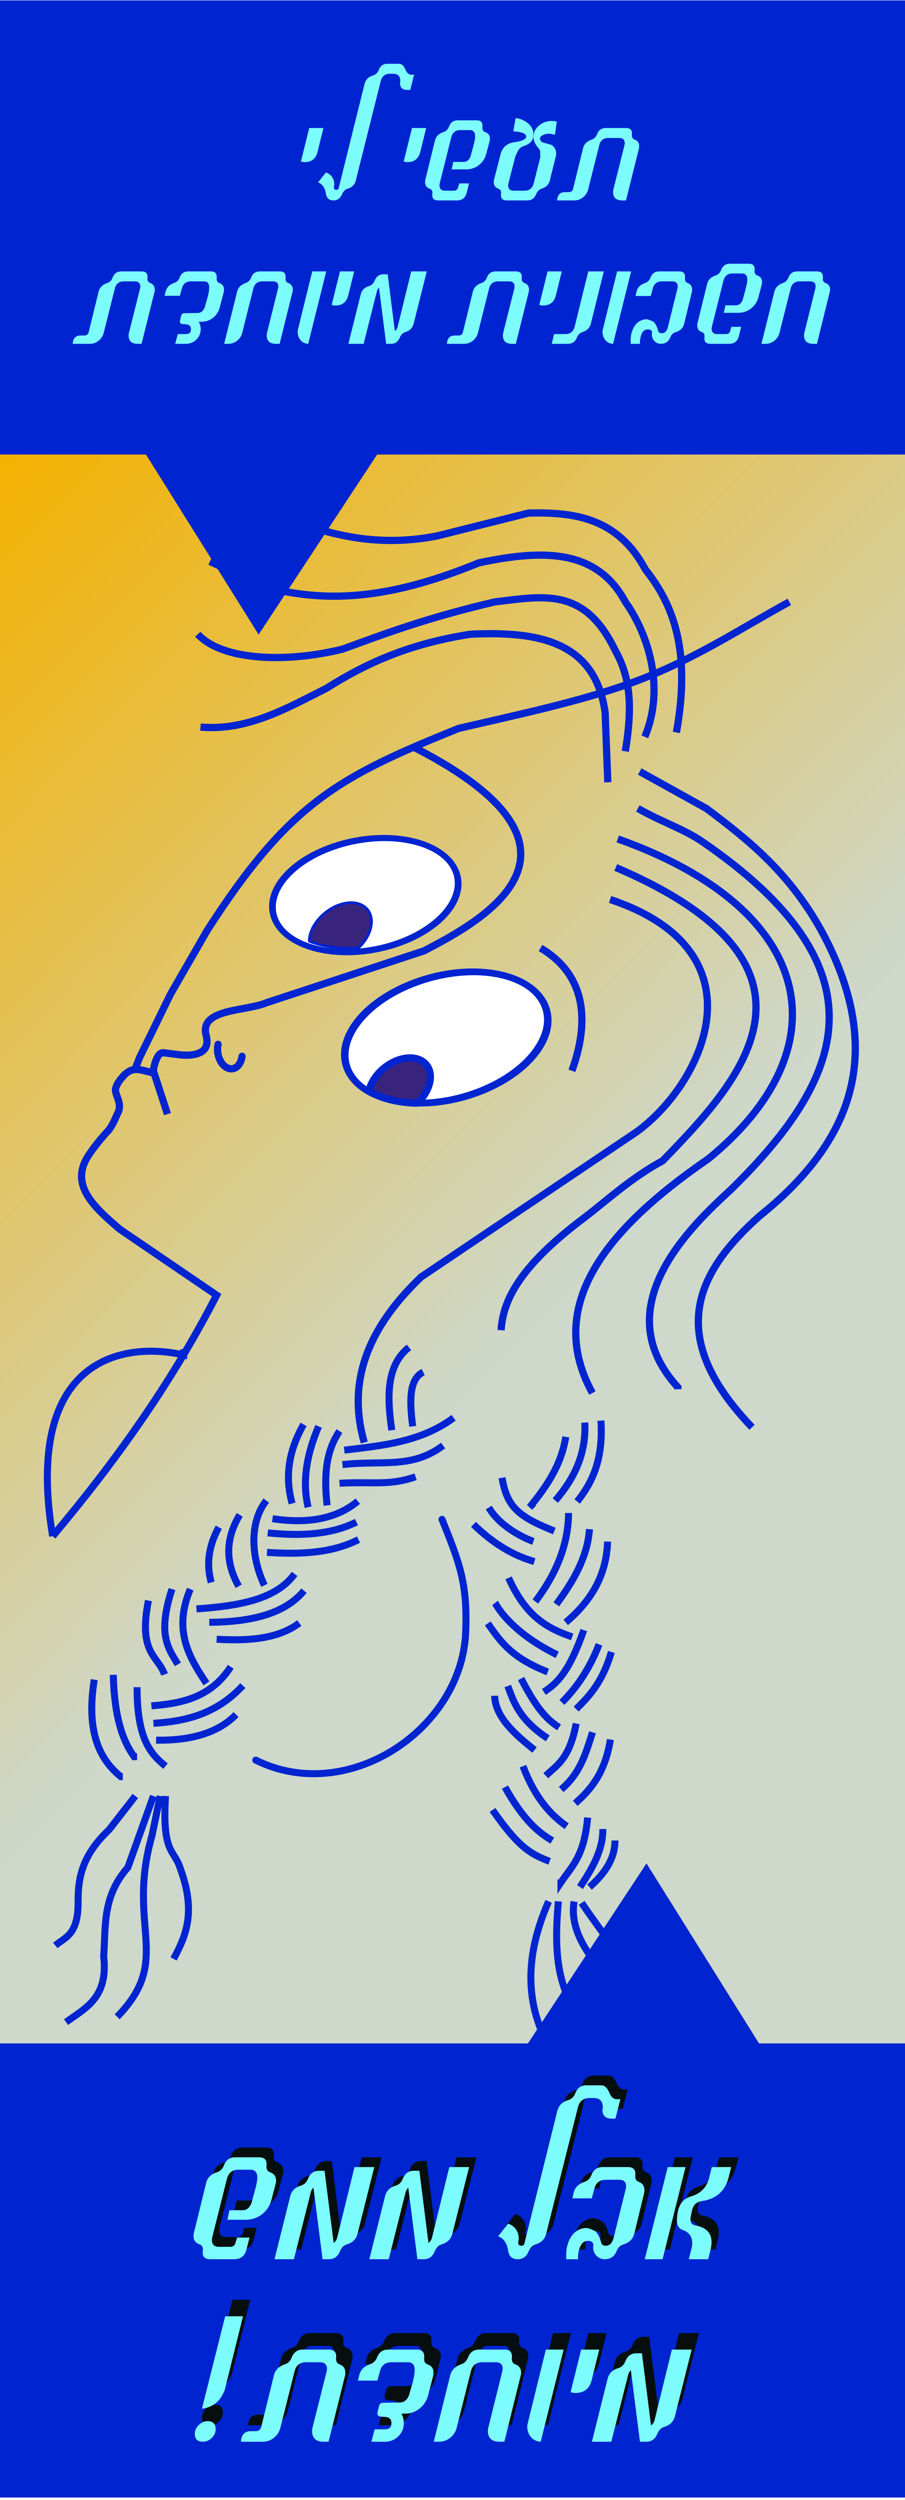 <svg width="272" height="751" xmlns="http://www.w3.org/2000/svg" xmlns:xlink="http://www.w3.org/1999/xlink" overflow="hidden"><rect width="100%" height="100%" fill="#808080" stroke="none"/><defs><clipPath id="clip0"><rect x="0" y="0" width="272" height="751"/></clipPath><linearGradient x1="3196.19" y1="-1888.56" x2="3409.07" y2="-2099.94" gradientUnits="userSpaceOnUse" spreadMethod="pad" id="fill1"><stop offset="0" stop-color="#F4B100"/><stop offset="1" stop-color="#CED8CB"/></linearGradient></defs><g clip-path="url(#clip0)"><rect x="0" y="0" width="272" height="751.46" fill="#FFFFFF"/><path d="M0 0 272 0 272 751.72 0 751.72Z" fill="#FFFFFF" transform="matrix(1 0 0 1 0 0.316)"/><path d="M3196.19 1837.35 3468.19 1837.35 3468.19 2389.09 3196.19 2389.09Z" fill="#FFF2AD" fill-rule="evenodd" transform="matrix(1 0 0 1.001 -3196.19 -1753.9)"/><path d="M3196.19-2393.01 3468.19-2393.01 3468.19-1837.41 3196.19-1837.41Z" fill="url(#fill1)" fill-rule="evenodd" transform="matrix(1 0 0 -1.001 -3196.19 -1753.9)"/><path d="M3196.19 1752.27 3196.19 1888.56 3240.06 1888.56 3273.92 1942.59 3309.54 1888.56 3468.19 1888.56 3468.19 1752.27Z" fill="#0024D0" fill-rule="evenodd" transform="matrix(1 0 0 1.001 -3196.19 -1753.9)"/><path d="M3468.19 2501.7 3468.19 2365.42 3424.32 2365.42 3390.49 2311.39 3354.87 2365.42 3196.19 2365.42 3196.19 2501.7Z" fill="#0024D0" fill-rule="evenodd" transform="matrix(1 0 0 1.001 -3196.19 -1753.9)"/><path d="M3433.42 1932.78C3418.38 1941.03 3405.37 1949.68 3388.53 1956.14 3372.27 1962.38 3352.28 1966.5 3334.02 1970.76 3298.18 1985.23 3283.17 1992.94 3258.47 2031.37L3247.44 2050.51 3238.1 2069.63 3236.69 2073.24" stroke="#0024D0" stroke-width="2.171" fill="none" transform="matrix(1 0 0 1.001 -3196.19 -1753.9)"/><path d="M3320.79 1976.52C3380.2 2006.95 3341.81 2028.1 3323.62 2037.52L3276.29 2053.08C3270.16 2055.73 3255.86 2054.75 3258.17 2062.98 3260.1 2070.43 3249.68 2068.64 3249.68 2068.64 3245.35 2068.1 3245.35 2068.1 3245.35 2068.1 3242.91 2067.81 3242.13 2074.23 3242.13 2074.23" stroke="#0024D0" stroke-width="2.174" fill="none" transform="matrix(1 0 0 1.001 -3196.19 -1753.9)"/><path d="M3246.52 2086.51 3242.52 2074.23C3238.08 2073.17 3236.06 2072.01 3233.19 2075.15 3232.03 2076.48 3231.38 2077.38 3230.97 2078.72 3230.44 2080.38 3232.77 2082.77 3231.88 2085.53 3230.92 2087.62 3230.16 2089.61 3228.92 2091.26 3226.37 2093.96 3223.76 2097.32 3222.52 2099.32 3217.26 2107.87 3224.33 2114.35 3232.21 2121.07L3261.3 2140.86C3247.29 2167.99 3230.31 2191.45 3212.01 2213.19L3212.01 2213.19" stroke="#0024D0" stroke-width="2.171" fill="none" transform="matrix(1 0 0 1.001 -3196.19 -1753.9)"/><path d="M2015.84 3071.1C2015.84 3081.41 2002.06 3089.79 1985.07 3089.79 1968.07 3089.79 1954.3 3081.41 1954.3 3071.1 1954.3 3060.76 1968.07 3052.4 1985.07 3052.4 2002.06 3052.4 2015.84 3060.76 2015.84 3071.1Z" stroke="#0024D0" stroke-width="2.128" stroke-linecap="round" stroke-linejoin="bevel" fill="#FFFFFF" fill-rule="evenodd" transform="matrix(0.949 -0.341 0.471 0.893 -3196.19 -1753.9)"/><path d="M2245 2829.2C2245 2838.41 2232.55 2845.89 2217.18 2845.89 2201.82 2845.89 2189.37 2838.41 2189.37 2829.2 2189.37 2820 2201.82 2812.51 2217.18 2812.51 2232.55 2812.51 2245 2820 2245 2829.2Z" stroke="#0024D0" stroke-width="1.911" stroke-linecap="round" stroke-linejoin="bevel" fill="#FFFFFF" fill-rule="evenodd" transform="matrix(0.973 -0.268 0.406 0.925 -3196.19 -1753.9)"/><path d="M3301.75 2023.06C3299.16 2023.06 3296.31 2024.17 3293.92 2026.1 3291 2028.45 3289.17 2031.69 3289.13 2034.61 3293.29 2036.25 3298.4 2036.98 3303.84 2036.72 3307.78 2033.05 3309 2028.06 3306.65 2025.15 3305.58 2023.81 3303.82 2023.07 3301.75 2023.06Z" stroke="#0024D0" stroke-width="0.821" stroke-linecap="round" stroke-linejoin="bevel" fill="#39247D" fill-rule="evenodd" transform="matrix(1 0 0 1.001 -3196.19 -1753.9)"/><path d="M3358.65 2036.66C3370.66 2043.75 3374.32 2056.14 3368.08 2073.51L3368.08 2073.51" stroke="#0024D0" stroke-width="2.171" fill="none" transform="matrix(1 0 0 1.001 -3196.19 -1753.9)"/><path d="M3378.87 1986.93 3378.06 1965.92C3375 1944.45 3357.78 1941.56 3337.65 1942.48 3318.88 1945.36 3305.73 1951.48 3294.44 1958.64 3282.38 1964.71 3270.57 1971.57 3256.45 1970.36L3256.45 1970.36" stroke="#0024D0" stroke-width="2.171" fill="none" transform="matrix(1 0 0 1.001 -3196.19 -1753.9)"/><path d="M3384.13 1977.63C3386.61 1962.46 3385.22 1954.76 3380.89 1946.93 3371.75 1928.34 3359.63 1931.05 3344.94 1932.78 3324.73 1937.5 3312.15 1942.21 3299.27 1946.93 3282.65 1951.1 3263.02 1950.53 3255.64 1942.48L3255.64 1942.48" stroke="#0024D0" stroke-width="2.171" fill="none" transform="matrix(1 0 0 1.001 -3196.19 -1753.9)"/><path d="M3389.99 1973.29C3396.15 1958.65 3391.1 1942.55 3384.13 1932.78 3375.36 1916.4 3358.44 1917.22 3340.09 1921.07 3311.89 1932.66 3293.31 1932.84 3275.83 1928.34L3259.28 1920.66 3259.28 1920.66" stroke="#0024D0" stroke-width="2.171" fill="none" transform="matrix(1 0 0 1.001 -3196.19 -1753.9)"/><path d="M3399.48 1971.98C3403.91 1947.52 3398.6 1933.63 3390.18 1923.09 3381.81 1907.45 3368.75 1905.81 3355.04 1906.12L3327.56 1912.99C3307.56 1916.87 3292.57 1911.75 3277.86 1906.12L3277.86 1906.12" stroke="#0024D0" stroke-width="2.171" fill="none" transform="matrix(1 0 0 1.001 -3196.19 -1753.9)"/><path d="M3422.21 2180.5C3395.88 2153.04 3405.52 2133.97 3424.5 2117.08 3451.07 2095.78 3462.95 2069.59 3443.93 2033.09 3434.07 2014.5 3421.37 2004.43 3408.51 1994.8L3388.46 1983.69" stroke="#0024D0" stroke-width="2.171" fill="none" transform="matrix(1 0 0 1.001 -3196.19 -1753.9)"/><path d="M3387.9 1994.77C3395.19 1998.92 3401.72 2000.92 3407.48 2004.89 3462.71 2042.84 3450.52 2075.29 3415.95 2109.08 3403.91 2120.13 3377.95 2144.49 3399.93 2168.51L3399.93 2169.08" stroke="#0024D0" stroke-width="2.171" fill="none" transform="matrix(1 0 0 1.001 -3196.19 -1753.9)"/><path d="M3381.85 2003.92C3442.45 2025.39 3449.28 2067.23 3409.07 2099.94 3377.82 2121.4 3359.94 2144.21 3374.23 2170.22L3374.23 2170.22" stroke="#0024D0" stroke-width="2.171" fill="none" transform="matrix(1 0 0 1.001 -3196.19 -1753.9)"/><path d="M3381.26 2012.49C3451.22 2042.37 3418.04 2077.17 3395.36 2100.51 3385.81 2105.65 3378.08 2112.87 3371.86 2117.55 3352.19 2132.33 3347.4 2142.39 3346.79 2151.37L3346.79 2151.37" stroke="#0024D0" stroke-width="2.171" fill="none" transform="matrix(1 0 0 1.001 -3196.19 -1753.9)"/><path d="M3379.56 2022.09C3426.83 2037.86 3407.22 2077.78 3387.38 2091.94L3322.79 2135.37C3304.51 2152.78 3301.12 2169.19 3305.67 2185.07" stroke="#0024D0" stroke-width="2.171" fill="none" transform="matrix(1 0 0 1.001 -3196.19 -1753.9)"/><path d="M3329.04 2208.14C3334.3 2221.17 3336.76 2227.35 3336.15 2242.08 3334.96 2271.2 3300.62 2294.09 3273.07 2280.4" stroke="#0024D0" stroke-width="2.101" stroke-linecap="round" stroke-linejoin="bevel" fill="none" fill-rule="evenodd" transform="matrix(1 0 0 1.001 -3196.19 -1753.9)"/><path d="M3212.01 2213.19C3203.27 2160.26 3232.58 2154.56 3251.38 2158.79L3251.38 2157.08" stroke="#0024D0" stroke-width="2.101" fill="none" transform="matrix(1 0 0 1.001 -3196.19 -1753.9)"/><path d="M3366.23 2183.37C3364.92 2191.8 3360.44 2198.32 3355.37 2204.5L3356.52 2203.37" stroke="#0024D0" stroke-width="2.101" fill="none" transform="matrix(1 0 0 1.001 -3196.19 -1753.9)"/><path d="M3298.23 2181.66C3293.81 2188.16 3293.63 2195.91 3294.5 2203.94L3294.5 2203.94" stroke="#0024D0" stroke-width="2.101" fill="none" transform="matrix(1 0 0 1.001 -3196.19 -1753.9)"/><path d="" stroke="#0024D0" stroke-width="2.101" fill="none" transform="matrix(1 0 0 1.001 -3196.19 -1753.9)"/><path d="M3291.94 2180.22C3288.52 2188.31 3286.89 2196.41 3288.8 2204.5L3288.8 2204.5" stroke="#0024D0" stroke-width="2.101" fill="none" transform="matrix(1 0 0 1.001 -3196.19 -1753.9)"/><path d="" stroke="#0024D0" stroke-width="2.101" fill="none" transform="matrix(1 0 0 1.001 -3196.19 -1753.9)"/><path d="" stroke="#0024D0" stroke-width="2.101" fill="none" transform="matrix(1 0 0 1.001 -3196.19 -1753.9)"/><path d="" stroke="#0024D0" stroke-width="2.101" fill="none" transform="matrix(1 0 0 1.001 -3196.19 -1753.9)"/><path d="M3287.43 2179.65C3282.69 2187.94 3281.88 2195.82 3283.99 2203.37" stroke="#0024D0" stroke-width="2.101" fill="none" transform="matrix(1 0 0 1.001 -3196.19 -1753.9)"/><path d="M3276.23 2202.5C3270.83 2209.38 3271.87 2220.04 3275.66 2227.94L3275.66 2227.94" stroke="#0024D0" stroke-width="2.101" fill="none" transform="matrix(1 0 0 1.001 -3196.19 -1753.9)"/><path d="M3268.24 2206.79C3264.15 2213.58 3263.65 2220.67 3267.94 2228.22L3267.94 2228.22" stroke="#0024D0" stroke-width="2.101" fill="none" transform="matrix(1 0 0 1.001 -3196.19 -1753.9)"/><path d="M3261.95 2210.51C3258.91 2216.04 3258.14 2221.56 3259.67 2227.07L3259.67 2227.07" stroke="#0024D0" stroke-width="2.101" fill="none" transform="matrix(1 0 0 1.001 -3196.19 -1753.9)"/><path d="M3253.38 2229.07C3248.18 2241.43 3252.99 2249.48 3258.23 2257.36L3258.23 2257.36" stroke="#0024D0" stroke-width="2.101" fill="none" transform="matrix(1 0 0 1.001 -3196.19 -1753.9)"/><path d="M3247.89 2229.07C3243.39 2242.71 3246.79 2246.87 3249.66 2251.66L3249.66 2251.66" stroke="#0024D0" stroke-width="2.101" fill="none" transform="matrix(1 0 0 1.001 -3196.19 -1753.9)"/><path d="M3240.8 2232.51C3237.67 2248.33 3243.56 2248.89 3245.65 2254.68" stroke="#0024D0" stroke-width="2.101" fill="none" transform="matrix(1 0 0 1.001 -3196.19 -1753.9)"/><path d="M3237.39 2258.51C3237.34 2274.11 3241.5 2278.57 3245.94 2282.21L3245.94 2282.21" stroke="#0024D0" stroke-width="2.101" fill="none" transform="matrix(1 0 0 1.001 -3196.19 -1753.9)"/><path d="M3230.23 2254.79C3230.57 2267.8 3233.14 2274.68 3236.51 2279.36L3237.39 2279.36" stroke="#0024D0" stroke-width="2.101" fill="none" transform="matrix(1 0 0 1.001 -3196.19 -1753.9)"/><path d="M3224.52 2256.23C3222.09 2271.46 3225.83 2279.99 3232.51 2285.36L3233.1 2285.36" stroke="#0024D0" stroke-width="2.101" fill="none" transform="matrix(1 0 0 1.001 -3196.19 -1753.9)"/><path d="M3332.52 2177.65C3322.97 2184.77 3311.63 2185.96 3299.66 2187.36L3299.66 2187.36" stroke="#0024D0" stroke-width="2.101" fill="none" transform="matrix(1 0 0 1.001 -3196.19 -1753.9)"/><path d="M3329.36 2185.99C3319.81 2193.1 3311.04 2190.32 3299.1 2191.71" stroke="#0024D0" stroke-width="2.101" fill="none" transform="matrix(1 0 0 1.001 -3196.19 -1753.9)"/><path d="M3321.1 2195.36C3313 2198.13 3308.41 2196.74 3298.23 2197.3" stroke="#0024D0" stroke-width="2.101" fill="none" transform="matrix(1 0 0 1.001 -3196.19 -1753.9)"/><path d="M3323.38 2163.94C3319.03 2166.08 3319.29 2172.82 3320.23 2180.22L3320.23 2180.22" stroke="#0024D0" stroke-width="2.101" fill="none" transform="matrix(1 0 0 1.001 -3196.19 -1753.9)"/><path d="M3319.09 2156.51C3312.24 2162 3312.5 2171.36 3313.94 2181.37" stroke="#0024D0" stroke-width="2.101" fill="none" transform="matrix(1 0 0 1.001 -3196.19 -1753.9)"/><path d="M3303.73 2202.68C3297.16 2208.14 3288.39 2209.49 3278.08 2207.94L3278.08 2207.94" stroke="#0024D0" stroke-width="2.101" fill="none" transform="matrix(1 0 0 1.001 -3196.19 -1753.9)"/><path d="M3303.32 2208.94C3295.64 2212.77 3286.48 2213.19 3276.66 2212.19L3276.66 2212.19" stroke="#0024D0" stroke-width="2.101" fill="none" transform="matrix(1 0 0 1.001 -3196.19 -1753.9)"/><path d="M3303.93 2214.21C3296.01 2218.26 3286.5 2218.73 3276.44 2218.04L3276.44 2218.04" stroke="#0024D0" stroke-width="2.101" fill="none" transform="matrix(1 0 0 1.001 -3196.19 -1753.9)"/><path d="M3284.73 2224.5C3279.16 2232.27 3267.72 2234.14 3255.23 2235.01L3255.23 2235.01" stroke="#0024D0" stroke-width="2.101" fill="none" transform="matrix(1 0 0 1.001 -3196.19 -1753.9)"/><path d="M3287.56 2229.55C3281.69 2236.64 3271.4 2238.93 3259.08 2239.04L3259.08 2239.04" stroke="#0024D0" stroke-width="2.101" fill="none" transform="matrix(1 0 0 1.001 -3196.19 -1753.9)"/><path d="M3286.15 2239.25C3279.77 2244.04 3270.9 2244.67 3261.3 2244.11L3261.3 2244.11" stroke="#0024D0" stroke-width="2.101" fill="none" transform="matrix(1 0 0 1.001 -3196.19 -1753.9)"/><path d="M3265.54 2252.38C3259.58 2261.6 3250.85 2263.39 3241.69 2264.1L3241.69 2264.1" stroke="#0024D0" stroke-width="2.101" fill="none" transform="matrix(1 0 0 1.001 -3196.19 -1753.9)"/><path d="M3269.18 2258.03C3261.19 2266.63 3251.9 2268.76 3242.3 2269.35L3242.3 2269.35" stroke="#0024D0" stroke-width="2.101" fill="none" transform="matrix(1 0 0 1.001 -3196.19 -1753.9)"/><path d="M3243.11 2274.4C3254.16 2274.59 3262.04 2271.92 3267.15 2266.72L3267.15 2266.72" stroke="#0024D0" stroke-width="2.101" fill="none" transform="matrix(1 0 0 1.001 -3196.19 -1753.9)"/><path d="M3245.94 2291.17C3244.87 2308.69 3248.57 2307.04 3250.4 2312.98 3255.23 2326.14 3251.99 2333.24 3248.37 2340.05L3248.37 2340.05 3248.37 2340.05 3248.37 2340.05" stroke="#0024D0" stroke-width="2.101" fill="none" transform="matrix(1 0 0 1.001 -3196.19 -1753.9)"/><path d="M3244.33 2291.17 3241.91 2302.88C3233.97 2330.6 3248.37 2340.05 3231.4 2357.43" stroke="#0024D0" stroke-width="2.101" fill="none" transform="matrix(1 0 0 1.001 -3196.19 -1753.9)"/><path d="M3242.3 2291.17 3234.62 2312.59C3226.83 2321.46 3228.03 2330.36 3227.35 2339.24 3228.79 2351.8 3221.83 2354.76 3216.04 2359.04" stroke="#0024D0" stroke-width="2.101" fill="none" transform="matrix(1 0 0 1.001 -3196.19 -1753.9)"/><path d="M3236.86 2291.17 3228.99 2301.27C3220.56 2309.21 3219.61 2316.22 3219.67 2323.1 3219.69 2332.76 3215.86 2333.5 3212.82 2336.02" stroke="#0024D0" stroke-width="2.101" fill="none" transform="matrix(1 0 0 1.001 -3196.19 -1753.9)"/><path d="M3371.95 2179.09C3372.43 2188.62 3368.66 2196.02 3363.09 2202.5L3363.09 2202.5" stroke="#0024D0" stroke-width="2.101" fill="none" transform="matrix(1 0 0 1.001 -3196.19 -1753.9)"/><path d="M3376.8 2178.5C3377.56 2190.21 3374.17 2197.15 3369.66 2202.78L3369.66 2202.78" stroke="#0024D0" stroke-width="2.101" fill="none" transform="matrix(1 0 0 1.001 -3196.19 -1753.9)"/><path d="M3367.07 2206.22C3367.01 2215.88 3363.24 2224.65 3357.09 2232.79L3357.09 2232.79" stroke="#0024D0" stroke-width="2.101" fill="none" transform="matrix(1 0 0 1.001 -3196.19 -1753.9)"/><path d="M3373.36 2211.08C3372.75 2219.52 3368.51 2226.72 3363.38 2233.64L3363.38 2233.64" stroke="#0024D0" stroke-width="2.101" fill="none" transform="matrix(1 0 0 1.001 -3196.19 -1753.9)"/><path d="M3378.8 2214.8C3378.45 2225.46 3373.41 2232.97 3366.23 2239.08L3366.23 2239.08" stroke="#0024D0" stroke-width="2.101" fill="none" transform="matrix(1 0 0 1.001 -3196.19 -1753.9)"/><path d="M3371.64 2241.37C3367.16 2254.29 3363.4 2257.47 3359.65 2259.93L3359.65 2259.93" stroke="#0024D0" stroke-width="2.101" fill="none" transform="matrix(1 0 0 1.001 -3196.19 -1753.9)"/><path d="M3376.24 2245.65C3373.34 2253.12 3369.49 2258.66 3365.07 2263.08" stroke="#0024D0" stroke-width="2.101" fill="none" transform="matrix(1 0 0 1.001 -3196.19 -1753.9)"/><path d="M3379.93 2247.94C3377.04 2257.86 3372.36 2262.02 3369.36 2265.08" stroke="#0024D0" stroke-width="2.101" fill="none" transform="matrix(1 0 0 1.001 -3196.19 -1753.9)"/><path d="M3379.65 2274.22C3378 2284.34 3373.73 2289.24 3369.08 2293.35L3369.08 2293.35" stroke="#0024D0" stroke-width="2.101" fill="none" transform="matrix(1 0 0 1.001 -3196.19 -1753.9)"/><path d="M3364.85 2289.19C3370.69 2284.28 3372.3 2278.12 3374.28 2272.05" stroke="#0024D0" stroke-width="2.101" fill="none" transform="matrix(1 0 0 1.001 -3196.19 -1753.9)"/><path d="M3369.36 2269.41C3367.38 2279.92 3363.68 2281.84 3360.22 2285.08L3360.22 2285.08" stroke="#0024D0" stroke-width="2.101" fill="none" transform="matrix(1 0 0 1.001 -3196.19 -1753.9)"/><path d="M3347.08 2195.65C3348.56 2204.44 3351.99 2207.31 3362.79 2211.64L3362.79 2211.64" stroke="#0024D0" stroke-width="2.101" fill="none" transform="matrix(1 0 0 1.001 -3196.19 -1753.9)"/><path d="M3343.09 2204.59C3347.25 2211.6 3356.5 2214.77 3356.5 2214.77" stroke="#0024D0" stroke-width="2.101" fill="none" transform="matrix(1 0 0 1.001 -3196.19 -1753.9)"/><path d="M3338.5 2209.64C3344.23 2215.27 3350.32 2218.97 3356.8 2220.8L3356.8 2220.8" stroke="#0024D0" stroke-width="2.101" fill="none" transform="matrix(1 0 0 1.001 -3196.19 -1753.9)"/><path d="M3349.04 2225.7C3354.3 2237.36 3360.63 2240.8 3368.16 2243.41" stroke="#0024D0" stroke-width="2.101" fill="none" transform="matrix(1 0 0 1.001 -3196.19 -1753.9)"/><path d="M3363.66 2248.79C3351.99 2243.06 3346.86 2236.6 3345.07 2233.36L3345.38 2233.64" stroke="#0024D0" stroke-width="2.101" fill="none" transform="matrix(1 0 0 1.001 -3196.19 -1753.9)"/><path d="M3360.81 2253.94C3350.12 2249.7 3346.86 2245.22 3342.79 2239.36L3342.79 2239.36" stroke="#0024D0" stroke-width="2.101" fill="none" transform="matrix(1 0 0 1.001 -3196.19 -1753.9)"/><path d="M3352.8 2255.92C3357.89 2265.74 3360.89 2268.35 3364.22 2270.57" stroke="#0024D0" stroke-width="2.101" fill="none" transform="matrix(1 0 0 1.001 -3196.19 -1753.9)"/><path d="M3360.81 2273.87C3352.3 2268.26 3350.6 2262.99 3348.8 2258.16" stroke="#0024D0" stroke-width="2.101" fill="none" transform="matrix(1 0 0 1.001 -3196.19 -1753.9)"/><path d="M3344.86 2261.08C3345.01 2267.61 3351.32 2272.94 3356.85 2277.36L3356.85 2277.36" stroke="#0024D0" stroke-width="2.101" fill="none" transform="matrix(1 0 0 1.001 -3196.19 -1753.9)"/><path d="M3353.37 2282.21C3357.22 2292.28 3361.94 2296.94 3366.51 2300.23L3366.51 2300.23" stroke="#0024D0" stroke-width="2.101" fill="none" transform="matrix(1 0 0 1.001 -3196.19 -1753.9)"/><path d="M3347.95 2288.5C3353.6 2298.51 3358 2302.08 3362.18 2304.56" stroke="#0024D0" stroke-width="2.101" fill="none" transform="matrix(1 0 0 1.001 -3196.19 -1753.9)"/><path d="M3344.23 2295.35C3352.41 2307.17 3356.17 2308.71 3361.37 2310.78L3361.37 2310.78" stroke="#0024D0" stroke-width="2.101" fill="none" transform="matrix(1 0 0 1.001 -3196.19 -1753.9)"/><path d="M3372.8 2297.64C3371.8 2309.32 3367.97 2312.32 3364.79 2317.07L3364.79 2316.22" stroke="#0024D0" stroke-width="2.101" fill="none" transform="matrix(1 0 0 1.001 -3196.19 -1753.9)"/><path d="M3377.37 2301.07C3377.48 2307.36 3374.15 2312.96 3370.51 2318.5L3370.51 2318.5" stroke="#0024D0" stroke-width="2.101" fill="none" transform="matrix(1 0 0 1.001 -3196.19 -1753.9)"/><path d="M3381.02 2304.51C3381.04 2310.02 3377.91 2314.5 3373.36 2318.5" stroke="#0024D0" stroke-width="2.101" fill="none" transform="matrix(1 0 0 1.001 -3196.19 -1753.9)"/><path d="M3361.09 2322.79C3352.36 2342.48 3354.76 2358.61 3365.07 2372.21L3365.07 2372.21" stroke="#0024D0" stroke-width="2.101" fill="none" transform="matrix(1 0 0 1.001 -3196.19 -1753.9)"/><path d="M3364.01 2322.79C3362.11 2343.81 3365.55 2350.6 3372.23 2361.07L3372.23 2361.07" stroke="#0024D0" stroke-width="2.101" fill="none" transform="matrix(1 0 0 1.001 -3196.19 -1753.9)"/><path d="M3381.65 2347.92C3369.4 2336.83 3367.77 2328.3 3368.75 2322.83" stroke="#0024D0" stroke-width="2.101" fill="none" transform="matrix(1 0 0 1.001 -3196.19 -1753.9)"/><path d="M3381.59 2338.07C3378.08 2333.11 3374.39 2328.27 3371.01 2323.23" stroke="#0024D0" stroke-width="2.101" fill="none" transform="matrix(1 0 0 1.001 -3196.19 -1753.9)"/><path d="M3319.46 2069.63C3316.87 2069.62 3314.02 2070.73 3311.63 2072.66 3309.26 2074.58 3307.58 2077.12 3307.04 2079.61 3310.82 2081.85 3315.89 2083.12 3321.62 2083.24 3325.51 2079.58 3326.71 2074.61 3324.36 2071.72 3323.29 2070.38 3321.55 2069.64 3319.46 2069.63Z" stroke="#0024D0" stroke-width="2.136" stroke-linecap="round" stroke-linejoin="bevel" fill="#39247D" fill-rule="evenodd" transform="matrix(1 0 0 1.001 -3196.19 -1753.9)"/><path d="M3268.94 2069.16C3268.72 2070.85 3267.89 2072.25 3266.65 2072.74 3264.76 2073.49 3262.58 2071.83 3261.84 2069.03 3261.52 2067.83 3261.49 2066.63 3261.73 2065.57" stroke="#0024D0" stroke-width="2.174" stroke-linecap="round" stroke-linejoin="bevel" fill="none" fill-rule="evenodd" transform="matrix(1 0 0 1.001 -3196.19 -1753.9)"/><path d="M192.105 43.627C192.105 43.877 192.084 44.084 192.042 44.251L188.147 59.896 186.931 59.896C185.144 59.896 184.251 59.024 184.251 57.278 184.251 57.112 184.292 56.852 184.375 56.499L187.71 43.222C187.752 43.056 187.773 42.89 187.773 42.723 187.773 41.664 187.212 41.134 186.09 41.134L182.848 41.134C181.373 41.134 180.459 41.861 180.106 43.316L176.771 56.593C176.542 57.528 176.033 58.317 175.244 58.961 174.475 59.585 173.602 59.896 172.626 59.896L167.452 59.896C167.535 58.234 168.325 57.403 169.821 57.403L170.911 57.403C171.639 57.403 172.085 57.06 172.252 56.374L175.244 44.188C175.555 42.962 176.407 42.111 177.799 41.633 178.589 41.383 179.139 40.833 179.451 39.981 179.929 38.755 180.802 38.142 182.069 38.142L188.147 38.142C189.476 38.142 190.069 38.797 189.923 40.105 189.84 40.895 190.12 41.404 190.765 41.633 191.658 41.965 192.105 42.63 192.105 43.627Z" fill="#7CFCFC" transform="matrix(1 0 0 1 0 0.316)"/><path d="M167.349 36.21 166.788 40.168C166.352 40.043 165.843 39.939 165.261 39.856 164.658 39.815 164.066 39.908 163.484 40.137 162.716 40.407 162.321 40.801 162.3 41.321 162.279 42.007 162.84 42.474 163.983 42.723 164.274 42.723 164.482 42.786 164.606 42.91 164.856 42.952 165.24 43.056 165.76 43.222 166.695 43.825 167.162 44.718 167.162 45.902 167.162 46.193 167.141 46.411 167.1 46.557L166.913 47.18 165.261 53.881C164.949 55.128 164.118 55.959 162.768 56.374 162.02 56.624 161.469 57.185 161.116 58.057 160.596 59.283 159.724 59.896 158.498 59.896L152.358 59.896C151.153 59.896 150.55 59.377 150.55 58.338 150.55 58.213 150.561 58.078 150.581 57.933 150.685 57.122 150.426 56.603 149.802 56.374 148.867 56.063 148.4 55.408 148.4 54.411 148.4 54.141 148.421 53.923 148.462 53.756L150.457 45.996C150.478 45.85 150.54 45.632 150.644 45.342 151.35 43.638 152.67 42.661 154.602 42.412 156.971 42.1 158.155 41.508 158.155 40.635 158.072 39.783 156.773 39.285 154.259 39.139L154.976 35.181 155.35 35.181C155.475 35.223 155.558 35.243 155.599 35.243 156.867 35.534 157.937 36.064 158.809 36.833 159.807 37.726 160.305 38.765 160.305 39.95 160.305 40.157 160.295 40.355 160.274 40.542 160.274 41.913 159.277 42.942 157.282 43.627 156.617 43.835 156.077 44.303 155.662 45.03 155.475 45.362 155.204 45.954 154.851 46.806L152.794 54.847C152.753 55.014 152.732 55.19 152.732 55.377 152.732 56.437 153.293 56.967 154.415 56.967L157.656 56.967C159.111 56.967 160.025 56.239 160.399 54.785L162.394 46.931C162.394 45.663 162.342 44.926 162.238 44.718 161.968 44.365 161.656 43.96 161.303 43.503 160.659 42.651 160.337 41.757 160.337 40.822 160.337 39.43 160.918 38.267 162.082 37.332 163.162 36.459 164.409 36.023 165.822 36.023 166.217 36.023 166.726 36.085 167.349 36.21Z" fill="#7CFCFC" transform="matrix(1 0 0 1 0 0.316)"/><path d="M147.237 41.321C147.237 41.591 147.216 41.809 147.175 41.975L146.146 45.902C145.772 47.295 145.024 48.427 143.902 49.3 142.801 50.151 141.523 50.577 140.069 50.577L135.737 50.577 136.235 48.333 139.321 48.333C140.297 48.333 141.004 47.762 141.44 46.619 141.71 45.622 141.98 44.625 142.251 43.627 142.625 42.297 142.812 41.3 142.812 40.635 142.812 39.389 142.261 38.765 141.16 38.765L138.355 38.765C136.9 38.765 135.986 39.513 135.612 41.009L132.153 54.785C132.111 54.951 132.09 55.128 132.09 55.315 132.09 56.416 132.641 56.967 133.742 56.967L136.36 56.967C137.129 56.967 137.576 56.603 137.7 55.876L138.043 54.785 140.973 54.785 140.256 57.59C139.882 59.127 138.905 59.896 137.326 59.896L131.716 59.896C130.511 59.896 129.909 59.377 129.909 58.338 129.909 58.213 129.919 58.078 129.94 57.933 130.044 57.122 129.784 56.603 129.161 56.374 128.226 56.063 127.758 55.408 127.758 54.411 127.758 54.162 127.779 53.943 127.82 53.756L130.75 41.82C131.062 40.614 131.914 39.794 133.306 39.358 134.075 39.108 134.625 38.547 134.958 37.675 135.435 36.449 136.308 35.836 137.576 35.836L143.279 35.836C144.546 35.836 145.118 36.49 144.993 37.799 144.91 38.609 145.18 39.129 145.804 39.358 146.759 39.669 147.237 40.324 147.237 41.321Z" fill="#7CFCFC" transform="matrix(1 0 0 1 0 0.316)"/><path d="M128.092 38.142 126.315 45.341C125.796 47.378 124.497 48.396 122.419 48.396 122.191 48.396 121.827 48.333 121.328 48.209L123.822 38.142Z" fill="#7CFCFC" transform="matrix(1 0 0 1 0 0.316)"/><path d="M124.457 22.122 123.304 26.704 122.4 26.704C120.946 26.704 120.219 25.997 120.219 24.584 120.239 24.481 120.271 24.377 120.312 24.273L120.312 24.023C120.312 22.569 119.585 21.842 118.131 21.842L117.164 21.842C115.71 21.842 114.796 22.59 114.422 24.086L106.942 53.881C106.63 55.148 105.809 55.98 104.48 56.374 103.732 56.603 103.171 57.164 102.797 58.057 102.298 59.283 101.425 59.896 100.179 59.896 98.89 59.896 98.142 59.19 97.935 57.777 97.685 56.094 96.906 54.993 95.597 54.473L97.966 51.481C99.628 52.146 100.459 53.351 100.459 55.097 100.459 55.2 100.438 55.346 100.397 55.533 100.355 55.72 100.334 55.855 100.334 55.938 100.334 56.458 100.584 56.717 101.082 56.717 101.477 56.717 101.716 56.541 101.799 56.187L109.56 24.927C109.892 23.618 110.723 22.766 112.053 22.372 112.905 22.122 113.487 21.593 113.798 20.782 114.255 19.494 115.128 18.85 116.416 18.85L119.969 18.85C120.738 18.85 121.351 19.4 121.808 20.502 122.265 21.582 122.847 22.122 123.554 22.122Z" fill="#7CFCFC" transform="matrix(1 0 0 1 0 0.316)"/><path d="M97.208 38.142 95.432 45.341C94.912 47.378 93.614 48.396 91.536 48.396 91.308 48.396 90.944 48.333 90.445 48.209L92.939 38.142Z" fill="#7CFCFC" transform="matrix(1 0 0 1 0 0.316)"/><path d="M249.492 86.706C249.492 86.955 249.461 87.163 249.398 87.329L245.534 102.975 244.381 102.975C242.552 102.975 241.638 102.102 241.638 100.357 241.638 100.191 241.679 99.931 241.763 99.578L245.066 86.301C245.108 86.134 245.128 85.947 245.128 85.74 245.128 84.722 244.578 84.212 243.477 84.212L240.36 84.212C238.885 84.212 237.971 84.94 237.617 86.394L234.282 99.671C234.054 100.606 233.545 101.396 232.755 102.04 231.966 102.663 231.093 102.975 230.137 102.975L228.859 102.975 232.755 87.267C233.067 86.041 233.919 85.189 235.311 84.711 236.08 84.462 236.63 83.911 236.963 83.059 237.441 81.833 238.313 81.22 239.581 81.22L245.596 81.22C246.863 81.22 247.435 81.875 247.31 83.184 247.227 83.974 247.497 84.483 248.12 84.711 249.035 85.043 249.492 85.708 249.492 86.706Z" fill="#7CFCFC" transform="matrix(1 0 0 1 0 0.316)"/><path d="M229.037 84.399C229.037 84.669 229.016 84.888 228.975 85.054L227.946 88.981C227.572 90.373 226.824 91.505 225.702 92.378 224.601 93.23 223.323 93.656 221.869 93.656L217.537 93.656 218.035 91.412 221.121 91.412C222.097 91.412 222.804 90.841 223.24 89.698 223.51 88.7 223.78 87.703 224.051 86.706 224.425 85.376 224.612 84.379 224.612 83.714 224.612 82.467 224.061 81.844 222.96 81.844L220.155 81.844C218.7 81.844 217.786 82.592 217.412 84.088L213.953 97.863C213.911 98.03 213.89 98.206 213.89 98.393 213.89 99.495 214.441 100.045 215.542 100.045L218.16 100.045C218.929 100.045 219.376 99.681 219.5 98.954L219.843 97.863 222.773 97.863 222.056 100.668C221.682 102.206 220.705 102.975 219.126 102.975L213.516 102.975C212.311 102.975 211.709 102.455 211.709 101.416 211.709 101.292 211.719 101.157 211.74 101.011 211.844 100.201 211.584 99.681 210.961 99.453 210.026 99.141 209.558 98.487 209.558 97.489 209.558 97.24 209.579 97.022 209.62 96.835L212.55 84.898C212.862 83.693 213.714 82.872 215.106 82.436 215.874 82.187 216.425 81.626 216.758 80.753 217.235 79.527 218.108 78.914 219.376 78.914L225.079 78.914C226.346 78.914 226.918 79.569 226.793 80.878 226.71 81.688 226.98 82.207 227.604 82.436 228.559 82.748 229.037 83.402 229.037 84.399Z" fill="#7CFCFC" transform="matrix(1 0 0 1 0 0.316)"/><path d="M208.021 86.706C208.021 86.955 208.001 87.163 207.959 87.329L205.622 96.96C205.31 98.206 204.479 99.037 203.128 99.453 202.318 99.702 201.747 100.263 201.414 101.136 200.895 102.362 199.97 102.975 198.64 102.975 197.872 102.975 197.217 102.694 196.677 102.133 196.157 101.551 195.898 100.876 195.898 100.107 195.918 100.004 195.939 99.92 195.96 99.858L195.96 99.671C195.96 99.006 195.565 98.663 194.776 98.643 193.446 98.58 192.636 99.702 192.345 102.009L192.345 102.975 189.54 102.975C189.54 101.832 189.56 101.177 189.602 101.011 189.623 100.326 189.81 99.557 190.163 98.705 190.786 97.23 191.721 96.274 192.968 95.838 193.799 95.526 194.568 95.526 195.274 95.838 195.524 95.942 195.908 96.108 196.428 96.336 197.072 97.022 197.518 97.895 197.768 98.954 197.892 99.515 198.256 99.796 198.859 99.796 199.814 99.796 200.448 99.152 200.76 97.863L203.627 86.301C203.669 86.134 203.689 85.947 203.689 85.74 203.689 84.722 203.139 84.212 202.037 84.212L198.921 84.212C197.446 84.212 196.531 84.94 196.178 86.394L195.586 88.607 191.005 88.607 191.316 87.267C191.607 86.041 192.459 85.189 193.872 84.711 194.641 84.462 195.191 83.911 195.524 83.059 196.002 81.833 196.874 81.22 198.142 81.22L204.157 81.22C205.424 81.22 205.996 81.875 205.871 83.184 205.788 83.974 206.058 84.483 206.681 84.711 207.575 85.043 208.021 85.708 208.021 86.706Z" fill="#7CFCFC" transform="matrix(1 0 0 1 0 0.316)"/><path d="M189.686 81.22 184.263 102.975C183.328 102.933 182.559 102.57 181.957 101.884 181.375 101.177 181.084 100.346 181.084 99.391 181.084 99.183 181.126 98.913 181.209 98.58L185.479 81.22Z" fill="#7CFCFC" transform="matrix(1 0 0 1 0 0.316)"/><path d="M181.48 81.22 177.584 96.897C177.272 98.165 176.421 99.017 175.028 99.453 174.28 99.702 173.73 100.263 173.377 101.136 172.857 102.362 171.984 102.975 170.759 102.975L165.834 102.975 166.52 100.045 169.917 100.045C171.413 100.045 172.348 99.297 172.722 97.801L176.805 81.22Z" fill="#7CFCFC" transform="matrix(1 0 0 1 0 0.316)"/><path d="M168.848 81.22 167.072 88.42C166.552 90.456 165.253 91.474 163.176 91.474 162.947 91.474 162.584 91.412 162.085 91.287L164.578 81.22Z" fill="#7CFCFC" transform="matrix(1 0 0 1 0 0.316)"/><path d="M158.99 86.706C158.99 86.955 158.969 87.163 158.928 87.329L155.032 102.975 153.816 102.975C152.029 102.975 151.136 102.102 151.136 100.357 151.136 100.191 151.178 99.931 151.261 99.578L154.595 86.301C154.637 86.134 154.658 85.968 154.658 85.802 154.658 84.742 154.097 84.212 152.975 84.212L149.733 84.212C148.258 84.212 147.344 84.94 146.991 86.394L143.656 99.671C143.427 100.606 142.918 101.396 142.129 102.04 141.36 102.663 140.487 102.975 139.511 102.975L134.337 102.975C134.42 101.313 135.21 100.481 136.706 100.481L137.797 100.481C138.524 100.481 138.971 100.139 139.137 99.453L142.129 87.267C142.44 86.041 143.292 85.189 144.684 84.711 145.474 84.462 146.025 83.911 146.336 83.059 146.814 81.833 147.687 81.22 148.954 81.22L155.032 81.22C156.362 81.22 156.954 81.875 156.808 83.184 156.725 83.974 157.006 84.483 157.65 84.711 158.543 85.043 158.99 85.708 158.99 86.706Z" fill="#7CFCFC" transform="matrix(1 0 0 1 0 0.316)"/><path d="M128.272 81.22 124.314 96.96C123.981 98.227 123.15 99.058 121.821 99.453 121.073 99.681 120.512 100.242 120.138 101.136 119.639 102.362 118.777 102.975 117.551 102.975L116.055 102.975 113.904 86.051C113.509 86.529 113.291 86.934 113.25 87.267L109.292 102.975 104.71 102.975 108.419 88.108C108.731 86.841 109.562 86.01 110.912 85.615 111.723 85.366 112.294 84.815 112.626 83.963 113.104 82.716 113.977 82.093 115.244 82.093L116.522 82.093 118.673 99.141C119.109 98.809 119.39 98.383 119.514 97.863L123.597 81.22Z" fill="#7CFCFC" transform="matrix(1 0 0 1 0 0.316)"/><path d="M106.446 81.22 104.67 88.42C104.15 90.456 102.851 91.474 100.774 91.474 100.545 91.474 100.182 91.412 99.683 91.287L102.176 81.22Z" fill="#7CFCFC" transform="matrix(1 0 0 1 0 0.316)"/><path d="M98.053 81.22 92.63 102.975C91.695 102.933 90.926 102.57 90.323 101.884 89.742 101.177 89.451 100.346 89.451 99.391 89.451 99.183 89.492 98.913 89.576 98.58L93.845 81.22Z" fill="#7CFCFC" transform="matrix(1 0 0 1 0 0.316)"/><path d="M88.008 86.706C88.008 86.955 87.977 87.163 87.914 87.329L84.05 102.975 82.896 102.975C81.068 102.975 80.154 102.102 80.154 100.357 80.154 100.191 80.195 99.931 80.278 99.578L83.582 86.301C83.624 86.134 83.644 85.947 83.644 85.74 83.644 84.722 83.094 84.212 81.993 84.212L78.876 84.212C77.401 84.212 76.487 84.94 76.133 86.394L72.798 99.671C72.57 100.606 72.061 101.396 71.271 102.04 70.482 102.663 69.609 102.975 68.653 102.975L67.375 102.975 71.271 87.267C71.583 86.041 72.435 85.189 73.827 84.711 74.596 84.462 75.146 83.911 75.479 83.059 75.957 81.833 76.829 81.22 78.097 81.22L84.112 81.22C85.379 81.22 85.951 81.875 85.826 83.184 85.743 83.974 86.013 84.483 86.636 84.711 87.551 85.043 88.008 85.708 88.008 86.706Z" fill="#7CFCFC" transform="matrix(1 0 0 1 0 0.316)"/><path d="M67.335 86.706C67.335 86.955 67.314 87.163 67.272 87.329L66.057 92.004C65.725 93.292 65.049 94.342 64.031 95.152 63.034 95.942 61.881 96.336 60.572 96.336L59.761 96.336C60.135 97.105 60.322 97.853 60.322 98.58 60.322 99.806 59.886 100.845 59.013 101.697 58.141 102.549 57.092 102.975 55.866 102.975L52.655 102.975 53.435 100.045 55.866 100.045C56.884 100.045 57.393 99.557 57.393 98.58 57.393 97.666 56.884 97.178 55.866 97.115L54.899 97.053C54.338 97.011 54.058 96.731 54.058 96.212L54.463 94.497C54.629 94.019 54.92 93.781 55.336 93.781L59.419 93.718C60.374 93.698 61.081 93.126 61.538 92.004 61.808 91.028 62.089 90.051 62.379 89.074 62.712 87.869 62.878 86.841 62.878 85.989 62.878 84.805 62.348 84.212 61.289 84.212L57.393 84.212C55.938 84.212 55.024 84.94 54.65 86.394L54.058 88.545 49.476 88.545 49.788 87.267C50.1 86.02 50.931 85.168 52.281 84.711 53.112 84.441 53.684 83.89 53.996 83.059 54.474 81.833 55.346 81.22 56.614 81.22L63.377 81.22C64.665 81.22 65.247 81.875 65.122 83.184 65.039 83.994 65.309 84.503 65.932 84.711 66.867 85.043 67.335 85.708 67.335 86.706Z" fill="#7CFCFC" transform="matrix(1 0 0 1 0 0.316)"/><path d="M46.506 86.706C46.506 86.955 46.485 87.163 46.444 87.329L42.548 102.975 41.333 102.975C39.546 102.975 38.652 102.102 38.652 100.357 38.652 100.191 38.694 99.931 38.777 99.578L42.112 86.301C42.153 86.134 42.174 85.968 42.174 85.802 42.174 84.742 41.613 84.212 40.491 84.212L37.25 84.212C35.775 84.212 34.86 84.94 34.507 86.394L31.172 99.671C30.944 100.606 30.435 101.396 29.645 102.04 28.876 102.663 28.004 102.975 27.027 102.975L21.853 102.975C21.936 101.313 22.726 100.481 24.222 100.481L25.313 100.481C26.04 100.481 26.487 100.139 26.653 99.453L29.645 87.267C29.957 86.041 30.809 85.189 32.201 84.711 32.99 84.462 33.541 83.911 33.852 83.059 34.33 81.833 35.203 81.22 36.471 81.22L42.548 81.22C43.878 81.22 44.47 81.875 44.325 83.184 44.241 83.974 44.522 84.483 45.166 84.711 46.059 85.043 46.506 85.708 46.506 86.706Z" fill="#7CFCFC" transform="matrix(1 0 0 1 0 0.316)"/><path d="M649.991 650.124 649.197 653.297C648.14 657.369 645.456 659.723 641.145 660.358 639.558 660.569 638.58 661.508 638.21 663.174L637.892 664.642C637.496 666.44 637.932 667.445 639.201 667.656 642.454 668.212 644.08 669.891 644.08 672.694 644.08 673.355 644.001 674.029 643.842 674.717L643.089 677.811 637.258 677.811 638.051 674.638C638.21 674.003 638.289 673.487 638.289 673.091 638.289 671.054 637.35 669.706 635.473 669.045 634.283 668.622 633.688 667.696 633.688 666.268 633.688 662.196 635.063 659.763 637.813 658.969 640.854 658.097 642.719 656.166 643.406 653.178L644.16 650.124ZM636.266 650.124 629.364 677.811 624.009 677.811 630.911 650.124Z" fill="#070E0E" transform="matrix(1 0 0 1 -428.055 -2.017)"/><path d="M623.912 657.105C623.912 657.422 623.885 657.687 623.832 657.898L620.857 670.155C620.461 671.742 619.403 672.8 617.684 673.329 616.653 673.646 615.926 674.36 615.503 675.471 614.841 677.031 613.665 677.811 611.972 677.811 610.994 677.811 610.161 677.454 609.473 676.74 608.812 676 608.482 675.14 608.482 674.162 608.508 674.029 608.534 673.924 608.561 673.844L608.561 673.606C608.561 672.76 608.058 672.324 607.054 672.297 605.361 672.218 604.33 673.646 603.96 676.581L603.96 677.811 600.39 677.811C600.39 676.357 600.416 675.524 600.469 675.312 600.495 674.439 600.733 673.461 601.183 672.377 601.976 670.499 603.166 669.283 604.753 668.727 605.811 668.331 606.789 668.331 607.688 668.727 608.006 668.859 608.495 669.071 609.156 669.362 609.976 670.235 610.544 671.345 610.862 672.694 611.02 673.408 611.483 673.765 612.25 673.765 613.466 673.765 614.273 672.945 614.67 671.306L618.319 656.589C618.372 656.378 618.398 656.14 618.398 655.875 618.398 654.58 617.698 653.932 616.296 653.932L612.329 653.932C610.452 653.932 609.288 654.857 608.839 656.708L608.085 659.525 602.254 659.525 602.651 657.819C603.021 656.259 604.105 655.175 605.903 654.566 606.882 654.249 607.583 653.548 608.006 652.464 608.614 650.904 609.725 650.124 611.338 650.124L618.993 650.124C620.607 650.124 621.334 650.957 621.175 652.623 621.069 653.628 621.413 654.275 622.206 654.566 623.344 654.99 623.912 655.836 623.912 657.105Z" fill="#070E0E" transform="matrix(1 0 0 1 -428.055 -2.017)"/><path d="M616.675 629.735 615.207 635.566 614.057 635.566C612.206 635.566 611.28 634.667 611.28 632.869 611.306 632.737 611.346 632.604 611.399 632.472L611.399 632.155C611.399 630.304 610.474 629.378 608.622 629.378L607.393 629.378C605.542 629.378 604.378 630.33 603.902 632.234L594.382 670.155C593.985 671.768 592.941 672.826 591.248 673.329 590.296 673.62 589.582 674.334 589.106 675.471 588.472 677.031 587.361 677.811 585.774 677.811 584.135 677.811 583.183 676.912 582.918 675.114 582.601 672.972 581.609 671.57 579.943 670.909L582.958 667.101C585.074 667.947 586.131 669.481 586.131 671.702 586.131 671.835 586.105 672.02 586.052 672.258 585.999 672.496 585.973 672.668 585.973 672.773 585.973 673.434 586.29 673.765 586.925 673.765 587.427 673.765 587.731 673.54 587.837 673.091L597.714 633.305C598.137 631.639 599.195 630.555 600.887 630.052 601.971 629.735 602.712 629.061 603.109 628.029 603.69 626.39 604.801 625.57 606.441 625.57L610.963 625.57C611.941 625.57 612.721 626.271 613.303 627.672 613.885 629.047 614.625 629.735 615.524 629.735Z" fill="#070E0E" transform="matrix(1 0 0 1 -428.055 -2.017)"/><path d="M571.221 650.124 566.183 670.155C565.76 671.768 564.702 672.826 563.01 673.329 562.058 673.62 561.344 674.334 560.868 675.471 560.233 677.031 559.135 677.811 557.575 677.811L555.671 677.811 552.934 656.272C552.432 656.88 552.154 657.396 552.101 657.819L547.064 677.811 541.233 677.811 545.953 658.89C546.35 657.277 547.407 656.219 549.126 655.717 550.158 655.399 550.885 654.699 551.308 653.614 551.916 652.028 553.027 651.234 554.64 651.234L556.266 651.234 559.003 672.932C559.559 672.509 559.916 671.967 560.074 671.306L565.271 650.124Z" fill="#070E0E" transform="matrix(1 0 0 1 -428.055 -2.017)"/><path d="M542.722 650.124 537.684 670.155C537.261 671.768 536.204 672.826 534.511 673.329 533.559 673.62 532.845 674.334 532.369 675.471 531.734 677.031 530.637 677.811 529.077 677.811L527.173 677.811 524.436 656.272C523.933 656.88 523.656 657.396 523.603 657.819L518.565 677.811 512.734 677.811 517.454 658.89C517.851 657.277 518.909 656.219 520.628 655.717 521.659 655.399 522.386 654.699 522.809 653.614 523.418 652.028 524.528 651.234 526.141 651.234L527.768 651.234 530.505 672.932C531.06 672.509 531.417 671.967 531.576 671.306L536.772 650.124Z" fill="#070E0E" transform="matrix(1 0 0 1 -428.055 -2.017)"/><path d="M513.192 654.17C513.192 654.513 513.166 654.791 513.113 655.003L511.804 660.001C511.328 661.772 510.376 663.214 508.948 664.324 507.546 665.409 505.92 665.951 504.069 665.951L498.555 665.951 499.19 663.095 503.117 663.095C504.36 663.095 505.259 662.367 505.814 660.913 506.158 659.644 506.502 658.374 506.845 657.105 507.321 655.413 507.559 654.143 507.559 653.297 507.559 651.71 506.859 650.917 505.457 650.917L501.887 650.917C500.036 650.917 498.872 651.869 498.396 653.773L493.993 671.306C493.941 671.517 493.914 671.742 493.914 671.98 493.914 673.382 494.615 674.082 496.016 674.082L499.348 674.082C500.327 674.082 500.895 673.62 501.054 672.694L501.49 671.306 505.219 671.306 504.307 674.876C503.831 676.833 502.588 677.811 500.578 677.811L493.438 677.811C491.904 677.811 491.137 677.15 491.137 675.828 491.137 675.669 491.151 675.497 491.177 675.312 491.309 674.281 490.979 673.62 490.185 673.329 488.995 672.932 488.4 672.099 488.4 670.83 488.4 670.512 488.427 670.235 488.48 669.997L492.208 654.804C492.605 653.271 493.689 652.226 495.461 651.671 496.44 651.353 497.14 650.639 497.563 649.529 498.172 647.969 499.282 647.188 500.895 647.188L508.154 647.188C509.768 647.188 510.495 648.021 510.336 649.687 510.23 650.719 510.574 651.38 511.367 651.671 512.584 652.067 513.192 652.9 513.192 654.17Z" fill="#070E0E" transform="matrix(1 0 0 1 -428.055 -2.017)"/><path d="M638.113 702.928 633.075 722.959C632.652 724.573 631.594 725.63 629.902 726.133 628.95 726.424 628.236 727.138 627.76 728.275 627.125 729.835 626.027 730.615 624.467 730.615L622.563 730.615 619.826 709.076C619.324 709.684 619.046 710.2 618.993 710.623L613.956 730.615 608.125 730.615 612.845 711.694C613.242 710.081 614.299 709.023 616.018 708.521 617.05 708.203 617.777 707.503 618.2 706.419 618.808 704.832 619.919 704.039 621.532 704.039L623.158 704.039 625.895 725.736C626.451 725.313 626.808 724.771 626.966 724.11L632.163 702.928Z" fill="#070E0E" transform="matrix(1 0 0 1 -428.055 -2.017)"/><path d="M610.328 702.928 608.067 712.091C607.406 714.682 605.753 715.978 603.109 715.978 602.818 715.978 602.355 715.899 601.72 715.74L604.894 702.928Z" fill="#070E0E" transform="matrix(1 0 0 1 -428.055 -2.017)"/><path d="M599.64 702.928 592.738 730.615C591.548 730.562 590.569 730.099 589.802 729.227 589.062 728.328 588.692 727.27 588.692 726.053 588.692 725.789 588.745 725.445 588.85 725.022L594.285 702.928Z" fill="#070E0E" transform="matrix(1 0 0 1 -428.055 -2.017)"/><path d="M586.849 709.909C586.849 710.227 586.81 710.491 586.73 710.702L581.812 730.615 580.344 730.615C578.017 730.615 576.853 729.504 576.853 727.283 576.853 727.072 576.906 726.741 577.012 726.291L581.216 709.393C581.269 709.182 581.296 708.944 581.296 708.68 581.296 707.384 580.595 706.736 579.194 706.736L575.227 706.736C573.349 706.736 572.186 707.661 571.736 709.512L567.492 726.41C567.201 727.6 566.553 728.605 565.548 729.425 564.543 730.218 563.433 730.615 562.216 730.615L560.59 730.615 565.548 710.623C565.945 709.063 567.029 707.979 568.801 707.371 569.779 707.053 570.48 706.352 570.903 705.268 571.512 703.708 572.622 702.928 574.235 702.928L581.891 702.928C583.504 702.928 584.231 703.761 584.073 705.427 583.967 706.432 584.311 707.08 585.104 707.371 586.268 707.794 586.849 708.64 586.849 709.909Z" fill="#070E0E" transform="matrix(1 0 0 1 -428.055 -2.017)"/><path d="M560.532 709.909C560.532 710.227 560.506 710.491 560.453 710.702L558.906 716.652C558.483 718.292 557.623 719.627 556.328 720.659 555.058 721.664 553.591 722.166 551.925 722.166L550.893 722.166C551.369 723.145 551.607 724.097 551.607 725.022 551.607 726.582 551.052 727.905 549.941 728.989 548.831 730.073 547.495 730.615 545.935 730.615L541.849 730.615 542.841 726.886 545.935 726.886C547.231 726.886 547.879 726.265 547.879 725.022 547.879 723.859 547.231 723.237 545.935 723.158L544.705 723.078C543.991 723.025 543.634 722.668 543.634 722.007L544.15 719.826C544.362 719.218 544.732 718.913 545.261 718.913L550.457 718.834C551.673 718.808 552.573 718.08 553.154 716.652 553.498 715.409 553.855 714.167 554.225 712.924 554.648 711.39 554.86 710.081 554.86 708.997 554.86 707.489 554.186 706.736 552.837 706.736L547.879 706.736C546.028 706.736 544.864 707.661 544.388 709.512L543.634 712.249 537.803 712.249 538.2 710.623C538.597 709.036 539.654 707.952 541.373 707.37 542.431 707.027 543.158 706.326 543.555 705.268 544.163 703.708 545.274 702.928 546.887 702.928L555.495 702.928C557.134 702.928 557.875 703.761 557.716 705.427 557.61 706.458 557.954 707.106 558.747 707.37 559.937 707.793 560.532 708.64 560.532 709.909Z" fill="#070E0E" transform="matrix(1 0 0 1 -428.055 -2.017)"/><path d="M534.017 709.909C534.017 710.227 533.991 710.491 533.938 710.702L528.979 730.615 527.432 730.615C525.158 730.615 524.021 729.504 524.021 727.283 524.021 727.072 524.074 726.741 524.18 726.291L528.424 709.393C528.477 709.182 528.503 708.97 528.503 708.759 528.503 707.41 527.789 706.736 526.362 706.736L522.236 706.736C520.359 706.736 519.195 707.661 518.746 709.512L514.501 726.41C514.21 727.6 513.562 728.605 512.558 729.425 511.579 730.218 510.468 730.615 509.226 730.615L502.641 730.615C502.747 728.5 503.752 727.442 505.656 727.442L507.044 727.442C507.969 727.442 508.538 727.005 508.75 726.133L512.558 710.623C512.954 709.063 514.038 707.979 515.81 707.371 516.815 707.053 517.516 706.352 517.913 705.268 518.521 703.708 519.631 702.928 521.245 702.928L528.979 702.928C530.672 702.928 531.426 703.761 531.24 705.427 531.135 706.432 531.492 707.08 532.312 707.371 533.449 707.794 534.017 708.64 534.017 709.909Z" fill="#070E0E" transform="matrix(1 0 0 1 -428.055 -2.017)"/><path d="M503.258 692.932 497.744 715.185C497.718 715.291 497.546 715.648 497.228 716.256 496.012 718.794 493.91 720.275 490.921 720.698L497.903 692.932ZM495.047 726.886C495.047 727.865 494.65 728.738 493.857 729.504 493.09 730.245 492.217 730.615 491.239 730.615 489.599 730.615 488.779 729.835 488.779 728.275 488.779 727.27 489.163 726.384 489.93 725.617 490.723 724.824 491.622 724.427 492.627 724.427 494.24 724.427 495.047 725.247 495.047 726.886Z" fill="#070E0E" transform="matrix(1 0 0 1 -428.055 -2.017)"/><path d="M647.819 653.045 647.026 656.218C645.968 660.291 643.284 662.644 638.973 663.279 637.387 663.491 636.408 664.429 636.038 666.095L635.721 667.563C635.324 669.361 635.76 670.366 637.03 670.578 640.282 671.133 641.909 672.812 641.909 675.615 641.909 676.276 641.829 676.951 641.671 677.638L640.917 680.732 635.086 680.732 635.879 677.559C636.038 676.924 636.117 676.409 636.117 676.012 636.117 673.976 635.178 672.627 633.301 671.966 632.111 671.543 631.516 670.617 631.516 669.189 631.516 665.117 632.891 662.684 635.641 661.891 638.682 661.018 640.547 659.088 641.234 656.099L641.988 653.045ZM634.094 653.045 627.192 680.732 621.837 680.732 628.739 653.045Z" fill="#7CFCFC" transform="matrix(1 0 0 1 -428.055 -2.017)"/><path d="M621.74 660.026C621.74 660.344 621.714 660.608 621.661 660.82L618.686 673.077C618.289 674.663 617.231 675.721 615.512 676.25 614.481 676.567 613.754 677.281 613.331 678.392 612.67 679.952 611.493 680.732 609.8 680.732 608.822 680.732 607.989 680.375 607.301 679.661 606.64 678.921 606.31 678.061 606.31 677.083 606.336 676.951 606.363 676.845 606.389 676.766L606.389 676.528C606.389 675.681 605.887 675.245 604.882 675.219 603.189 675.139 602.158 676.567 601.788 679.503L601.788 680.732 598.218 680.732C598.218 679.278 598.244 678.445 598.297 678.233 598.324 677.361 598.562 676.382 599.011 675.298 599.804 673.42 600.994 672.204 602.581 671.649 603.639 671.252 604.617 671.252 605.516 671.649 605.834 671.781 606.323 671.992 606.984 672.283 607.804 673.156 608.372 674.267 608.69 675.615 608.848 676.329 609.311 676.686 610.078 676.686 611.295 676.686 612.101 675.867 612.498 674.227L616.147 659.511C616.2 659.299 616.227 659.061 616.227 658.797 616.227 657.501 615.526 656.853 614.124 656.853L610.158 656.853C608.28 656.853 607.116 657.779 606.667 659.63L605.913 662.446 600.082 662.446 600.479 660.74C600.849 659.18 601.933 658.096 603.732 657.488 604.71 657.17 605.411 656.47 605.834 655.385 606.442 653.825 607.553 653.045 609.166 653.045L616.822 653.045C618.435 653.045 619.162 653.878 619.003 655.544 618.897 656.549 619.241 657.197 620.034 657.488 621.172 657.911 621.74 658.757 621.74 660.026Z" fill="#7CFCFC" transform="matrix(1 0 0 1 -428.055 -2.017)"/><path d="M614.503 632.656 613.035 638.487 611.885 638.487C610.034 638.487 609.108 637.588 609.108 635.79 609.135 635.658 609.174 635.526 609.227 635.393L609.227 635.076C609.227 633.225 608.302 632.299 606.451 632.299L605.221 632.299C603.37 632.299 602.206 633.251 601.73 635.155L592.21 673.077C591.814 674.69 590.769 675.747 589.077 676.25 588.125 676.541 587.411 677.255 586.935 678.392 586.3 679.952 585.189 680.732 583.603 680.732 581.963 680.732 581.011 679.833 580.747 678.035 580.429 675.893 579.438 674.491 577.772 673.83L580.786 670.022C582.902 670.869 583.96 672.402 583.96 674.624 583.96 674.756 583.933 674.941 583.88 675.179 583.827 675.417 583.801 675.589 583.801 675.695 583.801 676.356 584.118 676.686 584.753 676.686 585.255 676.686 585.559 676.462 585.665 676.012L595.542 636.226C595.965 634.56 597.023 633.476 598.715 632.974 599.8 632.656 600.54 631.982 600.937 630.951 601.518 629.311 602.629 628.491 604.269 628.491L608.791 628.491C609.769 628.491 610.549 629.192 611.131 630.594 611.713 631.969 612.453 632.656 613.352 632.656Z" fill="#7CFCFC" transform="matrix(1 0 0 1 -428.055 -2.017)"/><path d="M569.049 653.045 564.011 673.077C563.588 674.69 562.53 675.747 560.838 676.25 559.886 676.541 559.172 677.255 558.696 678.392 558.061 679.952 556.964 680.732 555.403 680.732L553.499 680.732 550.762 659.193C550.26 659.802 549.982 660.317 549.929 660.74L544.892 680.732 539.061 680.732 543.781 661.811C544.178 660.198 545.236 659.14 546.954 658.638 547.986 658.321 548.713 657.62 549.136 656.536 549.744 654.949 550.855 654.156 552.468 654.156L554.094 654.156 556.831 675.853C557.387 675.43 557.744 674.888 557.902 674.227L563.099 653.045Z" fill="#7CFCFC" transform="matrix(1 0 0 1 -428.055 -2.017)"/><path d="M540.55 653.045 535.513 673.077C535.089 674.69 534.032 675.747 532.339 676.25 531.387 676.541 530.673 677.255 530.197 678.392 529.563 679.952 528.465 680.732 526.905 680.732L525.001 680.732 522.264 659.193C521.761 659.802 521.484 660.317 521.431 660.74L516.393 680.732 510.562 680.732 515.283 661.811C515.679 660.198 516.737 659.14 518.456 658.638 519.487 658.321 520.214 657.62 520.638 656.536 521.246 654.949 522.356 654.156 523.97 654.156L525.596 654.156 528.333 675.853C528.888 675.43 529.245 674.888 529.404 674.227L534.6 653.045Z" fill="#7CFCFC" transform="matrix(1 0 0 1 -428.055 -2.017)"/><path d="M511.02 657.091C511.02 657.435 510.994 657.712 510.941 657.924L509.632 662.922C509.156 664.694 508.204 666.135 506.776 667.246 505.374 668.33 503.748 668.872 501.897 668.872L496.383 668.872 497.018 666.016 500.945 666.016C502.188 666.016 503.087 665.289 503.642 663.834 503.986 662.565 504.33 661.296 504.674 660.026 505.15 658.334 505.388 657.065 505.388 656.218 505.388 654.632 504.687 653.838 503.285 653.838L499.715 653.838C497.864 653.838 496.701 654.79 496.225 656.694L491.822 674.227C491.769 674.439 491.742 674.663 491.742 674.901 491.742 676.303 492.443 677.004 493.845 677.004L497.177 677.004C498.155 677.004 498.724 676.541 498.882 675.615L499.319 674.227 503.047 674.227 502.135 677.797C501.659 679.754 500.416 680.732 498.406 680.732L491.266 680.732C489.732 680.732 488.966 680.071 488.966 678.749 488.966 678.59 488.979 678.418 489.005 678.233 489.137 677.202 488.807 676.541 488.013 676.25 486.823 675.853 486.228 675.02 486.228 673.751 486.228 673.434 486.255 673.156 486.308 672.918L490.037 657.726C490.433 656.192 491.517 655.147 493.289 654.592 494.268 654.275 494.968 653.561 495.392 652.45 496 650.89 497.11 650.11 498.724 650.11L505.983 650.11C507.596 650.11 508.323 650.943 508.164 652.609 508.058 653.64 508.402 654.301 509.196 654.592 510.412 654.989 511.02 655.822 511.02 657.091Z" fill="#7CFCFC" transform="matrix(1 0 0 1 -428.055 -2.017)"/><path d="M635.941 707.872 630.903 727.904C630.48 729.517 629.422 730.575 627.73 731.077 626.778 731.368 626.064 732.082 625.588 733.219 624.953 734.779 623.856 735.559 622.295 735.559L620.391 735.559 617.654 714.021C617.152 714.629 616.874 715.144 616.821 715.568L611.784 735.559 605.953 735.559 610.673 716.639C611.07 715.025 612.128 713.968 613.846 713.465 614.878 713.148 615.605 712.447 616.028 711.363 616.636 709.776 617.747 708.983 619.36 708.983L620.986 708.983 623.723 730.681C624.279 730.257 624.636 729.715 624.794 729.054L629.991 707.872Z" fill="#7CFCFC" transform="matrix(1 0 0 1 -428.055 -2.017)"/><path d="M608.156 707.872 605.895 717.035C605.234 719.627 603.581 720.923 600.937 720.923 600.646 720.923 600.183 720.843 599.548 720.685L602.722 707.872Z" fill="#7CFCFC" transform="matrix(1 0 0 1 -428.055 -2.017)"/><path d="M597.468 707.872 590.566 735.559C589.376 735.507 588.397 735.044 587.631 734.171 586.89 733.272 586.52 732.214 586.52 730.998 586.52 730.733 586.573 730.39 586.679 729.966L592.113 707.872Z" fill="#7CFCFC" transform="matrix(1 0 0 1 -428.055 -2.017)"/><path d="M584.677 714.854C584.677 715.171 584.638 715.435 584.558 715.647L579.64 735.559 578.172 735.559C575.845 735.559 574.681 734.449 574.681 732.228 574.681 732.016 574.734 731.685 574.84 731.236L579.045 714.338C579.098 714.126 579.124 713.888 579.124 713.624 579.124 712.328 578.423 711.68 577.022 711.68L573.055 711.68C571.177 711.68 570.014 712.606 569.564 714.457L565.32 731.355C565.029 732.545 564.381 733.55 563.376 734.369 562.372 735.163 561.261 735.559 560.044 735.559L558.418 735.559 563.376 715.568C563.773 714.007 564.857 712.923 566.629 712.315 567.608 711.998 568.308 711.297 568.731 710.213 569.34 708.652 570.45 707.872 572.063 707.872L579.719 707.872C581.332 707.872 582.059 708.705 581.901 710.371 581.795 711.376 582.139 712.024 582.932 712.315 584.096 712.738 584.677 713.584 584.677 714.854Z" fill="#7CFCFC" transform="matrix(1 0 0 1 -428.055 -2.017)"/><path d="M558.36 714.854C558.36 715.171 558.334 715.435 558.281 715.647L556.734 721.597C556.311 723.236 555.452 724.572 554.156 725.603 552.886 726.608 551.419 727.11 549.753 727.11L548.721 727.11C549.197 728.089 549.435 729.041 549.435 729.966 549.435 731.527 548.88 732.849 547.769 733.933 546.659 735.017 545.323 735.559 543.763 735.559L539.677 735.559 540.669 731.831 543.763 731.831C545.059 731.831 545.707 731.209 545.707 729.966 545.707 728.803 545.059 728.181 543.763 728.102L542.533 728.023C541.819 727.97 541.462 727.613 541.462 726.952L541.978 724.77C542.19 724.162 542.56 723.858 543.089 723.858L548.285 723.778C549.502 723.752 550.401 723.025 550.982 721.597 551.326 720.354 551.683 719.111 552.053 717.868 552.477 716.334 552.688 715.025 552.688 713.941 552.688 712.434 552.014 711.68 550.665 711.68L545.707 711.68C543.856 711.68 542.692 712.605 542.216 714.457L541.462 717.194 535.631 717.194 536.028 715.567C536.425 713.981 537.483 712.896 539.201 712.315 540.259 711.971 540.986 711.27 541.383 710.212 541.991 708.652 543.102 707.872 544.715 707.872L553.323 707.872C554.962 707.872 555.703 708.705 555.544 710.371 555.438 711.402 555.782 712.05 556.575 712.315 557.765 712.738 558.36 713.584 558.36 714.853Z" fill="#7CFCFC" transform="matrix(1 0 0 1 -428.055 -2.017)"/><path d="M531.845 714.854C531.845 715.171 531.819 715.435 531.766 715.647L526.808 735.559 525.261 735.559C522.986 735.559 521.849 734.449 521.849 732.228 521.849 732.016 521.902 731.685 522.008 731.236L526.252 714.338C526.305 714.126 526.332 713.915 526.332 713.703 526.332 712.355 525.618 711.68 524.19 711.68L520.064 711.68C518.187 711.68 517.023 712.606 516.574 714.457L512.329 731.355C512.038 732.545 511.391 733.55 510.386 734.369 509.407 735.163 508.297 735.559 507.054 735.559L500.469 735.559C500.575 733.444 501.58 732.386 503.484 732.386L504.872 732.386C505.798 732.386 506.366 731.95 506.578 731.077L510.386 715.568C510.782 714.007 511.867 712.923 513.638 712.315 514.643 711.998 515.344 711.297 515.741 710.213 516.349 708.652 517.46 707.872 519.073 707.872L526.808 707.872C528.5 707.872 529.254 708.705 529.069 710.371 528.963 711.376 529.32 712.024 530.14 712.315 531.277 712.738 531.845 713.584 531.845 714.854Z" fill="#7CFCFC" transform="matrix(1 0 0 1 -428.055 -2.017)"/><path d="M501.086 697.876 495.572 720.129C495.546 720.235 495.374 720.592 495.056 721.2 493.84 723.739 491.738 725.22 488.749 725.643L495.731 697.876ZM492.875 731.831C492.875 732.809 492.478 733.682 491.685 734.449 490.918 735.189 490.045 735.559 489.067 735.559 487.427 735.559 486.608 734.779 486.608 733.219 486.608 732.214 486.991 731.328 487.758 730.561 488.551 729.768 489.45 729.372 490.455 729.372 492.068 729.372 492.875 730.191 492.875 731.831Z" fill="#7CFCFC" transform="matrix(1 0 0 1 -428.055 -2.017)"/></g></svg>
